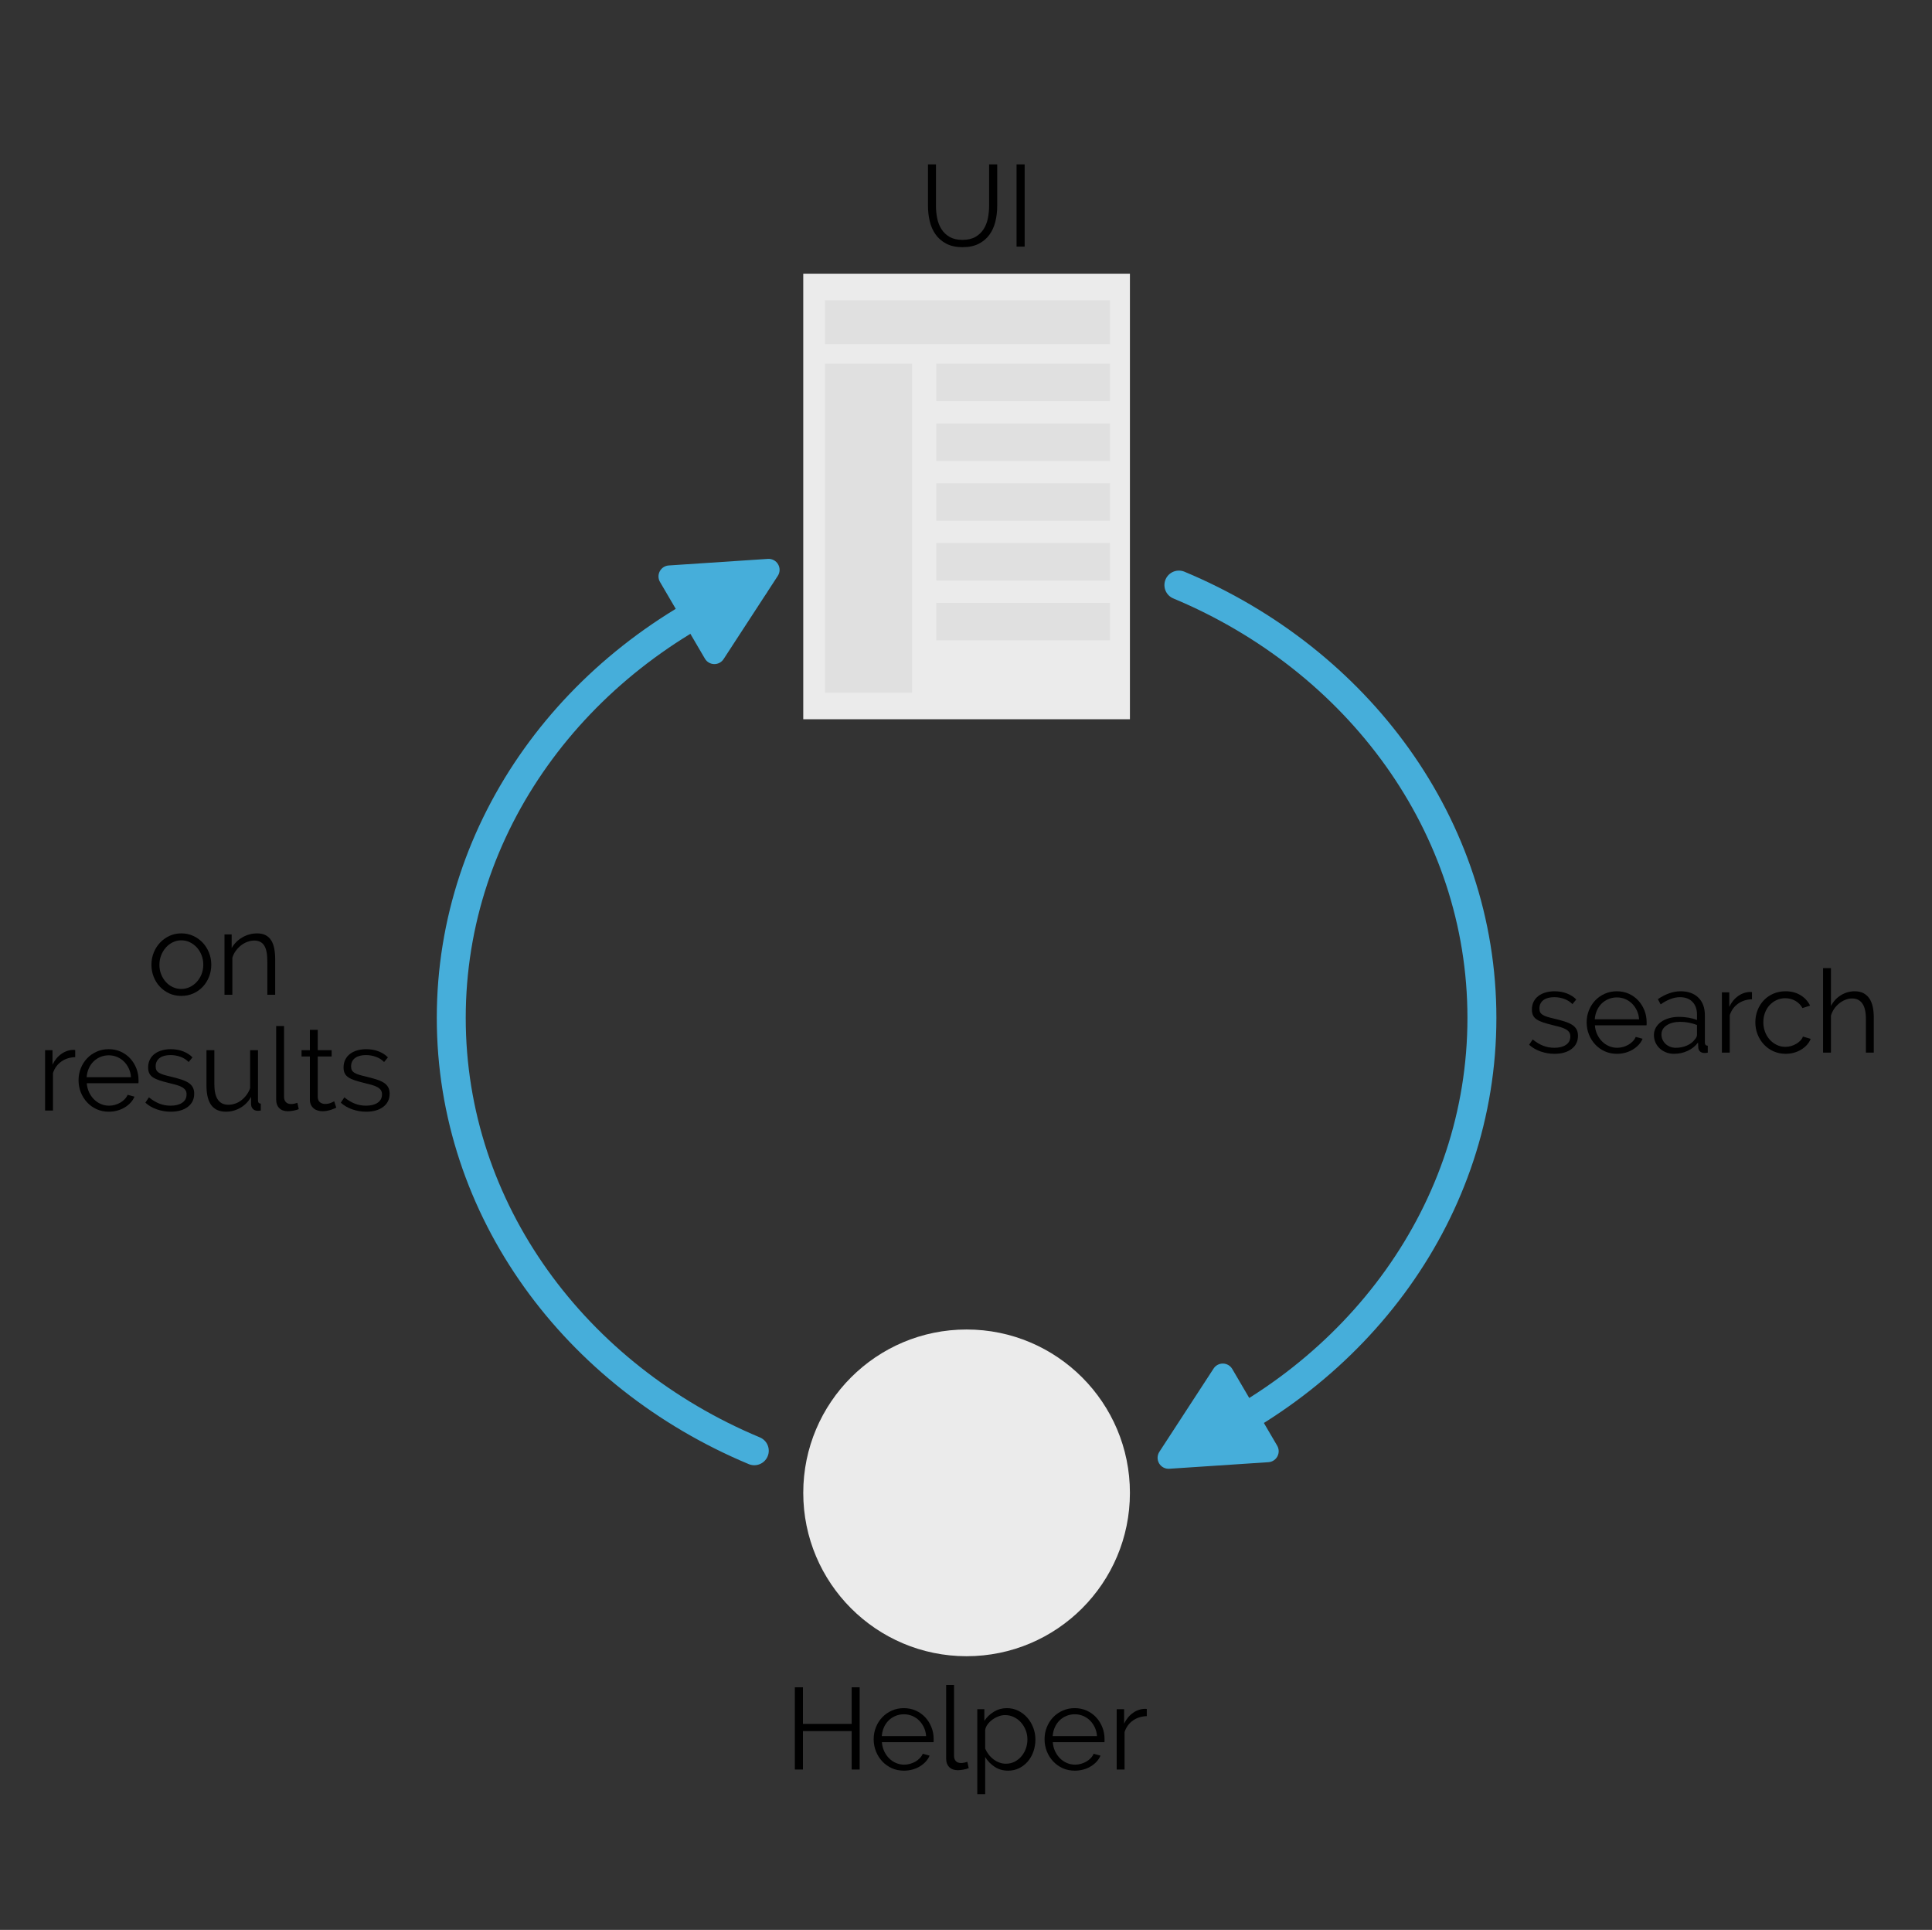 <?xml version="1.0" encoding="UTF-8" standalone="no"?><!DOCTYPE svg PUBLIC "-//W3C//DTD SVG 1.1//EN" "http://www.w3.org/Graphics/SVG/1.1/DTD/svg11.dtd"><svg width="100%" height="100%" viewBox="0 0 801 800" version="1.1" xmlns="http://www.w3.org/2000/svg" xmlns:xlink="http://www.w3.org/1999/xlink" xml:space="preserve" style="fill-rule:evenodd;clip-rule:evenodd;stroke-linecap:round;stroke-linejoin:round;stroke-miterlimit:1.414;"><rect x="0" y="0" width="801" height="800" fill="#333333" stroke="none"/><rect id="The-search-cycle" x="0.744" y="0" width="800" height="800" style="fill:none;"/><g><path d="M312.726,601.374c-74.063,-30.931 -125.634,-99.67 -125.634,-179.422c0,-79.752 51.571,-148.492 125.634,-179.422" style="fill:none;stroke:#46aeda;stroke-width:12px;"/><path d="M488.763,242.53c74.062,30.93 125.634,99.67 125.634,179.422c0,79.752 -51.572,148.491 -125.634,179.422" style="fill:none;stroke:#46aeda;stroke-width:12px;"/></g><rect x="333.027" y="113.453" width="135.435" height="184.698" style="fill:#ebebeb;"/><circle cx="400.744" cy="618.83" r="67.717" style="fill:#ebebeb;"/><path d="M484.787,608.842c-1.721,0.114 -3.358,-0.754 -4.23,-2.242c-0.871,-1.488 -0.827,-3.341 0.114,-4.786c6.218,-9.546 16.745,-25.707 22.482,-34.514c0.861,-1.322 2.345,-2.104 3.923,-2.067c1.577,0.038 3.023,0.89 3.82,2.251c4.954,8.46 13.664,23.332 18.619,31.791c0.797,1.362 0.833,3.039 0.094,4.433c-0.739,1.394 -2.148,2.306 -3.722,2.411c-10.488,0.694 -29.732,1.97 -41.1,2.723Z" style="fill:#46aeda;"/><path d="M318.361,231.676c1.721,-0.114 3.358,0.754 4.23,2.242c0.871,1.488 0.827,3.341 -0.114,4.786c-6.218,9.546 -16.745,25.706 -22.482,34.514c-0.861,1.322 -2.345,2.104 -3.923,2.066c-1.577,-0.037 -3.023,-0.889 -3.82,-2.25c-4.954,-8.46 -13.664,-23.332 -18.619,-31.791c-0.797,-1.362 -0.833,-3.039 -0.094,-4.433c0.739,-1.394 2.147,-2.307 3.722,-2.411c10.488,-0.695 29.732,-1.97 41.1,-2.723Z" style="fill:#46aeda;"/><g id="UI"><rect x="342.034" y="124.487" width="118.167" height="18.186" style="fill:#e0e0e0;"/><rect x="388.167" y="150.774" width="72.034" height="15.523" style="fill:#e0e0e0;"/><rect x="388.167" y="175.555" width="72.034" height="15.523" style="fill:#e0e0e0;"/><rect x="388.167" y="200.336" width="72.034" height="15.523" style="fill:#e0e0e0;"/><rect x="388.167" y="225.117" width="72.034" height="15.523" style="fill:#e0e0e0;"/><rect x="388.167" y="249.897" width="72.034" height="15.523" style="fill:#e0e0e0;"/><rect x="342.034" y="150.774" width="36.135" height="136.35" style="fill:#e0e0e0;"/></g><path d="M399.04,99.437c2.144,0 3.928,-0.408 5.352,-1.224c1.424,-0.816 2.56,-1.888 3.408,-3.216c0.848,-1.328 1.44,-2.84 1.776,-4.536c0.336,-1.696 0.504,-3.408 0.504,-5.136l0,-17.184l3.36,0l0,17.184c0,2.304 -0.256,4.488 -0.768,6.552c-0.512,2.064 -1.336,3.88 -2.472,5.448c-1.136,1.568 -2.616,2.816 -4.44,3.744c-1.824,0.928 -4.048,1.392 -6.672,1.392c-2.688,0 -4.952,-0.488 -6.792,-1.464c-1.84,-0.976 -3.32,-2.264 -4.44,-3.864c-1.12,-1.6 -1.92,-3.424 -2.4,-5.472c-0.48,-2.048 -0.72,-4.16 -0.72,-6.336l0,-17.184l3.312,0l0,17.184c0,1.792 0.176,3.536 0.528,5.232c0.352,1.696 0.952,3.2 1.8,4.512c0.848,1.312 1.976,2.368 3.384,3.168c1.408,0.8 3.168,1.2 5.28,1.2Z" style="fill-rule:nonzero;"/><rect x="421.456" y="68.141" width="3.36" height="34.08" style="fill-rule:nonzero;"/><path d="M356.416,699.433l0,34.08l-3.312,0l0,-15.936l-20.208,0l0,15.936l-3.36,0l0,-34.08l3.36,0l0,15.168l20.208,0l0,-15.168l3.312,0Z" style="fill-rule:nonzero;"/><path d="M374.752,733.993c-1.824,0 -3.496,-0.344 -5.016,-1.032c-1.52,-0.688 -2.84,-1.632 -3.96,-2.832c-1.12,-1.2 -1.992,-2.584 -2.616,-4.152c-0.624,-1.568 -0.936,-3.248 -0.936,-5.04c0,-1.76 0.312,-3.416 0.936,-4.968c0.624,-1.552 1.488,-2.912 2.592,-4.08c1.104,-1.168 2.424,-2.096 3.96,-2.784c1.536,-0.688 3.2,-1.032 4.992,-1.032c1.824,0 3.496,0.344 5.016,1.032c1.52,0.688 2.824,1.624 3.912,2.808c1.088,1.184 1.936,2.544 2.544,4.08c0.608,1.536 0.912,3.168 0.912,4.896c0,0.256 0,0.512 0,0.768c0,0.256 -0.016,0.432 -0.048,0.528l-21.408,0c0.096,1.344 0.408,2.584 0.936,3.72c0.528,1.136 1.208,2.12 2.04,2.952c0.832,0.832 1.784,1.48 2.856,1.944c1.072,0.464 2.216,0.696 3.432,0.696c0.8,0 1.6,-0.112 2.4,-0.336c0.8,-0.224 1.536,-0.528 2.208,-0.912c0.672,-0.384 1.28,-0.856 1.824,-1.416c0.544,-0.56 0.96,-1.176 1.248,-1.848l2.832,0.768c-0.384,0.928 -0.928,1.768 -1.632,2.52c-0.704,0.752 -1.52,1.408 -2.448,1.968c-0.928,0.56 -1.952,0.992 -3.072,1.296c-1.12,0.304 -2.288,0.456 -3.504,0.456Zm9.216,-14.304c-0.096,-1.344 -0.408,-2.568 -0.936,-3.672c-0.528,-1.104 -1.2,-2.056 -2.016,-2.856c-0.816,-0.8 -1.76,-1.424 -2.832,-1.872c-1.072,-0.448 -2.216,-0.672 -3.432,-0.672c-1.216,0 -2.368,0.224 -3.456,0.672c-1.088,0.448 -2.04,1.072 -2.856,1.872c-0.816,0.8 -1.472,1.76 -1.968,2.88c-0.496,1.12 -0.792,2.336 -0.888,3.648l18.384,0Z" style="fill-rule:nonzero;"/><path d="M392.272,698.473l3.264,0l0,29.376c0,0.928 0.256,1.656 0.768,2.184c0.512,0.528 1.232,0.792 2.16,0.792c0.352,0 0.768,-0.048 1.248,-0.144c0.48,-0.096 0.928,-0.224 1.344,-0.384l0.576,2.64c-0.608,0.256 -1.352,0.464 -2.232,0.624c-0.88,0.16 -1.64,0.24 -2.28,0.24c-1.504,0 -2.688,-0.424 -3.552,-1.272c-0.864,-0.848 -1.296,-2.04 -1.296,-3.576l0,-30.48Z" style="fill-rule:nonzero;"/><path d="M417.952,733.993c-2.112,0 -3.976,-0.536 -5.592,-1.608c-1.616,-1.072 -2.92,-2.424 -3.912,-4.056l0,15.408l-3.264,0l0,-35.232l2.928,0l0,4.848c1.024,-1.568 2.352,-2.84 3.984,-3.816c1.632,-0.976 3.408,-1.464 5.328,-1.464c1.728,0 3.312,0.36 4.752,1.08c1.44,0.72 2.688,1.68 3.744,2.88c1.056,1.2 1.88,2.584 2.472,4.152c0.592,1.568 0.888,3.184 0.888,4.848c0,1.76 -0.272,3.424 -0.816,4.992c-0.544,1.568 -1.32,2.944 -2.328,4.128c-1.008,1.184 -2.208,2.12 -3.6,2.808c-1.392,0.688 -2.92,1.032 -4.584,1.032Zm-0.912,-2.88c1.344,0 2.568,-0.288 3.672,-0.864c1.104,-0.576 2.048,-1.336 2.832,-2.28c0.784,-0.944 1.384,-2.016 1.8,-3.216c0.416,-1.2 0.624,-2.44 0.624,-3.72c0,-1.344 -0.24,-2.624 -0.72,-3.84c-0.48,-1.216 -1.136,-2.288 -1.968,-3.216c-0.832,-0.928 -1.816,-1.664 -2.952,-2.208c-1.136,-0.544 -2.36,-0.816 -3.672,-0.816c-0.832,0 -1.704,0.168 -2.616,0.504c-0.912,0.336 -1.76,0.784 -2.544,1.344c-0.784,0.56 -1.456,1.216 -2.016,1.968c-0.56,0.752 -0.904,1.544 -1.032,2.376l0,7.68c0.384,0.896 0.872,1.728 1.464,2.496c0.592,0.768 1.264,1.432 2.016,1.992c0.752,0.56 1.56,1 2.424,1.32c0.864,0.32 1.76,0.48 2.688,0.48Z" style="fill-rule:nonzero;"/><path d="M445.6,733.993c-1.824,0 -3.496,-0.344 -5.016,-1.032c-1.52,-0.688 -2.84,-1.632 -3.96,-2.832c-1.12,-1.2 -1.992,-2.584 -2.616,-4.152c-0.624,-1.568 -0.936,-3.248 -0.936,-5.04c0,-1.76 0.312,-3.416 0.936,-4.968c0.624,-1.552 1.488,-2.912 2.592,-4.08c1.104,-1.168 2.424,-2.096 3.96,-2.784c1.536,-0.688 3.2,-1.032 4.992,-1.032c1.824,0 3.496,0.344 5.016,1.032c1.52,0.688 2.824,1.624 3.912,2.808c1.088,1.184 1.936,2.544 2.544,4.08c0.608,1.536 0.912,3.168 0.912,4.896c0,0.256 0,0.512 0,0.768c0,0.256 -0.016,0.432 -0.048,0.528l-21.408,0c0.096,1.344 0.408,2.584 0.936,3.72c0.528,1.136 1.208,2.12 2.04,2.952c0.832,0.832 1.784,1.48 2.856,1.944c1.072,0.464 2.216,0.696 3.432,0.696c0.8,0 1.6,-0.112 2.4,-0.336c0.8,-0.224 1.536,-0.528 2.208,-0.912c0.672,-0.384 1.28,-0.856 1.824,-1.416c0.544,-0.56 0.96,-1.176 1.248,-1.848l2.832,0.768c-0.384,0.928 -0.928,1.768 -1.632,2.52c-0.704,0.752 -1.52,1.408 -2.448,1.968c-0.928,0.56 -1.952,0.992 -3.072,1.296c-1.12,0.304 -2.288,0.456 -3.504,0.456Zm9.216,-14.304c-0.096,-1.344 -0.408,-2.568 -0.936,-3.672c-0.528,-1.104 -1.2,-2.056 -2.016,-2.856c-0.816,-0.8 -1.76,-1.424 -2.832,-1.872c-1.072,-0.448 -2.216,-0.672 -3.432,-0.672c-1.216,0 -2.368,0.224 -3.456,0.672c-1.088,0.448 -2.04,1.072 -2.856,1.872c-0.816,0.8 -1.472,1.76 -1.968,2.88c-0.496,1.12 -0.792,2.336 -0.888,3.648l18.384,0Z" style="fill-rule:nonzero;"/><path d="M475.456,711.385c-2.208,0.064 -4.128,0.672 -5.76,1.824c-1.632,1.152 -2.784,2.736 -3.456,4.752l0,15.552l-3.264,0l0,-25.008l3.072,0l0,6c0.928,-1.92 2.176,-3.424 3.744,-4.512c1.568,-1.088 3.248,-1.632 5.04,-1.632c0.256,0 0.464,0.016 0.624,0.048l0,2.976Z" style="fill-rule:nonzero;"/><path d="M644.478,436.831c-1.952,0 -3.856,-0.32 -5.712,-0.96c-1.856,-0.64 -3.456,-1.568 -4.8,-2.784l1.488,-2.208c1.408,1.152 2.84,2.016 4.296,2.592c1.456,0.576 3.016,0.864 4.68,0.864c2.016,0 3.624,-0.408 4.824,-1.224c1.2,-0.816 1.8,-1.976 1.8,-3.48c0,-0.704 -0.16,-1.288 -0.48,-1.752c-0.32,-0.464 -0.792,-0.872 -1.416,-1.224c-0.624,-0.352 -1.408,-0.664 -2.352,-0.936c-0.944,-0.272 -2.04,-0.552 -3.288,-0.84c-1.44,-0.352 -2.688,-0.704 -3.744,-1.056c-1.056,-0.352 -1.928,-0.752 -2.616,-1.2c-0.688,-0.448 -1.2,-1 -1.536,-1.656c-0.336,-0.656 -0.504,-1.48 -0.504,-2.472c0,-1.248 0.248,-2.352 0.744,-3.312c0.496,-0.96 1.168,-1.752 2.016,-2.376c0.848,-0.624 1.84,-1.096 2.976,-1.416c1.136,-0.32 2.344,-0.48 3.624,-0.48c1.92,0 3.664,0.312 5.232,0.936c1.568,0.624 2.832,1.448 3.792,2.472l-1.584,1.92c-0.928,-0.96 -2.056,-1.68 -3.384,-2.16c-1.328,-0.48 -2.712,-0.72 -4.152,-0.72c-0.864,0 -1.664,0.088 -2.4,0.264c-0.736,0.176 -1.384,0.456 -1.944,0.84c-0.56,0.384 -1,0.872 -1.32,1.464c-0.32,0.592 -0.48,1.288 -0.48,2.088c0,0.672 0.112,1.216 0.336,1.632c0.224,0.416 0.592,0.776 1.104,1.08c0.512,0.304 1.16,0.576 1.944,0.816c0.784,0.24 1.736,0.488 2.856,0.744c1.6,0.384 3.008,0.768 4.224,1.152c1.216,0.384 2.232,0.832 3.048,1.344c0.816,0.512 1.432,1.136 1.848,1.872c0.416,0.736 0.624,1.632 0.624,2.688c0,2.304 -0.88,4.128 -2.64,5.472c-1.76,1.344 -4.128,2.016 -7.104,2.016Z" style="fill-rule:nonzero;"/><path d="M670.35,436.831c-1.824,0 -3.496,-0.344 -5.016,-1.032c-1.52,-0.688 -2.84,-1.632 -3.96,-2.832c-1.12,-1.2 -1.992,-2.584 -2.616,-4.152c-0.624,-1.568 -0.936,-3.248 -0.936,-5.04c0,-1.76 0.312,-3.416 0.936,-4.968c0.624,-1.552 1.488,-2.912 2.592,-4.08c1.104,-1.168 2.424,-2.096 3.96,-2.784c1.536,-0.688 3.2,-1.032 4.992,-1.032c1.824,0 3.496,0.344 5.016,1.032c1.52,0.688 2.824,1.624 3.912,2.808c1.088,1.184 1.936,2.544 2.544,4.08c0.608,1.536 0.912,3.168 0.912,4.896c0,0.256 0,0.512 0,0.768c0,0.256 -0.016,0.432 -0.048,0.528l-21.408,0c0.096,1.344 0.408,2.584 0.936,3.72c0.528,1.136 1.208,2.12 2.04,2.952c0.832,0.832 1.784,1.48 2.856,1.944c1.072,0.464 2.216,0.696 3.432,0.696c0.8,0 1.6,-0.112 2.4,-0.336c0.8,-0.224 1.536,-0.528 2.208,-0.912c0.672,-0.384 1.28,-0.856 1.824,-1.416c0.544,-0.56 0.96,-1.176 1.248,-1.848l2.832,0.768c-0.384,0.928 -0.928,1.768 -1.632,2.52c-0.704,0.752 -1.52,1.408 -2.448,1.968c-0.928,0.56 -1.952,0.992 -3.072,1.296c-1.12,0.304 -2.288,0.456 -3.504,0.456Zm9.216,-14.304c-0.096,-1.344 -0.408,-2.568 -0.936,-3.672c-0.528,-1.104 -1.2,-2.056 -2.016,-2.856c-0.816,-0.8 -1.76,-1.424 -2.832,-1.872c-1.072,-0.448 -2.216,-0.672 -3.432,-0.672c-1.216,0 -2.368,0.224 -3.456,0.672c-1.088,0.448 -2.04,1.072 -2.856,1.872c-0.816,0.8 -1.472,1.76 -1.968,2.88c-0.496,1.12 -0.792,2.336 -0.888,3.648l18.384,0Z" style="fill-rule:nonzero;"/><path d="M694.014,436.831c-1.184,0 -2.28,-0.2 -3.288,-0.6c-1.008,-0.4 -1.888,-0.952 -2.64,-1.656c-0.752,-0.704 -1.336,-1.528 -1.752,-2.472c-0.416,-0.944 -0.624,-1.96 -0.624,-3.048c0,-1.088 0.256,-2.096 0.768,-3.024c0.512,-0.928 1.232,-1.728 2.16,-2.4c0.928,-0.672 2.032,-1.192 3.312,-1.56c1.28,-0.368 2.688,-0.552 4.224,-0.552c1.28,0 2.576,0.112 3.888,0.336c1.312,0.224 2.48,0.544 3.504,0.96l0,-2.256c0,-2.208 -0.624,-3.96 -1.872,-5.256c-1.248,-1.296 -2.976,-1.944 -5.184,-1.944c-1.28,0 -2.592,0.256 -3.936,0.768c-1.344,0.512 -2.704,1.248 -4.08,2.208l-1.152,-2.16c3.232,-2.176 6.368,-3.264 9.408,-3.264c3.136,0 5.6,0.88 7.392,2.64c1.792,1.76 2.688,4.192 2.688,7.296l0,11.28c0,0.896 0.4,1.344 1.2,1.344l0,2.88c-0.544,0.096 -0.96,0.144 -1.248,0.144c-0.832,0 -1.48,-0.208 -1.944,-0.624c-0.464,-0.416 -0.712,-0.992 -0.744,-1.728l-0.096,-1.968c-1.152,1.504 -2.6,2.656 -4.344,3.456c-1.744,0.8 -3.624,1.2 -5.64,1.2Zm0.768,-2.496c1.696,0 3.256,-0.32 4.68,-0.96c1.424,-0.64 2.504,-1.488 3.24,-2.544c0.288,-0.288 0.504,-0.6 0.648,-0.936c0.144,-0.336 0.216,-0.648 0.216,-0.936l0,-4.08c-1.088,-0.416 -2.216,-0.736 -3.384,-0.96c-1.168,-0.224 -2.36,-0.336 -3.576,-0.336c-2.304,0 -4.176,0.48 -5.616,1.44c-1.44,0.96 -2.16,2.224 -2.16,3.792c0,0.768 0.152,1.488 0.456,2.16c0.304,0.672 0.72,1.256 1.248,1.752c0.528,0.496 1.16,0.888 1.896,1.176c0.736,0.288 1.52,0.432 2.352,0.432Z" style="fill-rule:nonzero;"/><path d="M726.366,414.223c-2.208,0.064 -4.128,0.672 -5.76,1.824c-1.632,1.152 -2.784,2.736 -3.456,4.752l0,15.552l-3.264,0l0,-25.008l3.072,0l0,6c0.928,-1.92 2.176,-3.424 3.744,-4.512c1.568,-1.088 3.248,-1.632 5.04,-1.632c0.256,0 0.464,0.016 0.624,0.048l0,2.976Z" style="fill-rule:nonzero;"/><path d="M727.758,423.775c0,-1.76 0.304,-3.424 0.912,-4.992c0.608,-1.568 1.464,-2.936 2.568,-4.104c1.104,-1.168 2.424,-2.088 3.96,-2.76c1.536,-0.672 3.232,-1.008 5.088,-1.008c2.368,0 4.432,0.536 6.192,1.608c1.76,1.072 3.088,2.52 3.984,4.344l-3.168,1.008c-0.704,-1.28 -1.688,-2.28 -2.952,-3c-1.264,-0.72 -2.664,-1.08 -4.2,-1.08c-1.28,0 -2.472,0.256 -3.576,0.768c-1.104,0.512 -2.064,1.208 -2.88,2.088c-0.816,0.88 -1.456,1.928 -1.92,3.144c-0.464,1.216 -0.696,2.544 -0.696,3.984c0,1.408 0.24,2.736 0.72,3.984c0.48,1.248 1.136,2.328 1.968,3.24c0.832,0.912 1.8,1.632 2.904,2.16c1.104,0.528 2.28,0.792 3.528,0.792c0.8,0 1.592,-0.112 2.376,-0.336c0.784,-0.224 1.512,-0.536 2.184,-0.936c0.672,-0.4 1.248,-0.856 1.728,-1.368c0.48,-0.512 0.816,-1.056 1.008,-1.632l3.216,0.96c-0.352,0.896 -0.864,1.72 -1.536,2.472c-0.672,0.752 -1.464,1.408 -2.376,1.968c-0.912,0.56 -1.92,0.992 -3.024,1.296c-1.104,0.304 -2.248,0.456 -3.432,0.456c-1.824,0 -3.504,-0.344 -5.04,-1.032c-1.536,-0.688 -2.864,-1.632 -3.984,-2.832c-1.12,-1.2 -1.992,-2.584 -2.616,-4.152c-0.624,-1.568 -0.936,-3.248 -0.936,-5.04Z" style="fill-rule:nonzero;"/><path d="M776.862,436.351l-3.264,0l0,-13.968c0,-2.848 -0.488,-4.976 -1.464,-6.384c-0.976,-1.408 -2.408,-2.112 -4.296,-2.112c-0.928,0 -1.848,0.184 -2.76,0.552c-0.912,0.368 -1.768,0.872 -2.568,1.512c-0.8,0.64 -1.496,1.392 -2.088,2.256c-0.592,0.864 -1.032,1.808 -1.32,2.832l0,15.312l-3.264,0l0,-35.04l3.264,0l0,15.696c0.992,-1.888 2.368,-3.376 4.128,-4.464c1.76,-1.088 3.664,-1.632 5.712,-1.632c1.44,0 2.656,0.264 3.648,0.792c0.992,0.528 1.808,1.264 2.448,2.208c0.64,0.944 1.104,2.08 1.392,3.408c0.288,1.328 0.432,2.792 0.432,4.392l0,14.64Z" style="fill-rule:nonzero;"/><g transform="matrix(1,0,0,1,36.581,-8.616)"><path d="M38.586,421.447c-1.824,0 -3.488,-0.344 -4.992,-1.032c-1.504,-0.688 -2.808,-1.624 -3.912,-2.808c-1.104,-1.184 -1.96,-2.56 -2.568,-4.128c-0.608,-1.568 -0.912,-3.216 -0.912,-4.944c0,-1.76 0.312,-3.424 0.936,-4.992c0.624,-1.568 1.488,-2.944 2.592,-4.128c1.104,-1.184 2.408,-2.128 3.912,-2.832c1.504,-0.704 3.152,-1.056 4.944,-1.056c1.792,0 3.448,0.352 4.968,1.056c1.52,0.704 2.832,1.648 3.936,2.832c1.104,1.184 1.968,2.56 2.592,4.128c0.624,1.568 0.936,3.232 0.936,4.992c0,1.728 -0.304,3.376 -0.912,4.944c-0.608,1.568 -1.464,2.944 -2.568,4.128c-1.104,1.184 -2.416,2.12 -3.936,2.808c-1.52,0.688 -3.192,1.032 -5.016,1.032Zm-9.072,-12.864c0,1.408 0.24,2.712 0.72,3.912c0.48,1.2 1.128,2.256 1.944,3.168c0.816,0.912 1.776,1.624 2.88,2.136c1.104,0.512 2.28,0.768 3.528,0.768c1.248,0 2.424,-0.264 3.528,-0.792c1.104,-0.528 2.072,-1.248 2.904,-2.16c0.832,-0.912 1.488,-1.976 1.968,-3.192c0.48,-1.216 0.72,-2.528 0.72,-3.936c0,-1.376 -0.24,-2.68 -0.72,-3.912c-0.48,-1.232 -1.136,-2.304 -1.968,-3.216c-0.832,-0.912 -1.8,-1.632 -2.904,-2.16c-1.104,-0.528 -2.28,-0.792 -3.528,-0.792c-1.248,0 -2.416,0.264 -3.504,0.792c-1.088,0.528 -2.048,1.256 -2.88,2.184c-0.832,0.928 -1.488,2.008 -1.968,3.24c-0.48,1.232 -0.72,2.552 -0.72,3.96Z" style="fill-rule:nonzero;"/><path d="M77.514,420.967l-3.264,0l0,-13.968c0,-2.976 -0.44,-5.136 -1.32,-6.48c-0.88,-1.344 -2.232,-2.016 -4.056,-2.016c-0.96,0 -1.92,0.176 -2.88,0.528c-0.96,0.352 -1.848,0.848 -2.664,1.488c-0.816,0.64 -1.544,1.4 -2.184,2.28c-0.64,0.88 -1.104,1.832 -1.392,2.856l0,15.312l-3.264,0l0,-25.008l2.976,0l0,5.664c1.024,-1.824 2.488,-3.296 4.392,-4.416c1.904,-1.12 3.976,-1.68 6.216,-1.68c1.376,0 2.544,0.256 3.504,0.768c0.96,0.512 1.728,1.232 2.304,2.16c0.576,0.928 0.992,2.064 1.248,3.408c0.256,1.344 0.384,2.832 0.384,4.464l0,14.64Z" style="fill-rule:nonzero;"/><path d="M-5.406,446.839c-2.208,0.064 -4.128,0.672 -5.76,1.824c-1.632,1.152 -2.784,2.736 -3.456,4.752l0,15.552l-3.264,0l0,-25.008l3.072,0l0,6c0.928,-1.92 2.176,-3.424 3.744,-4.512c1.568,-1.088 3.248,-1.632 5.04,-1.632c0.256,0 0.464,0.016 0.624,0.048l0,2.976Z" style="fill-rule:nonzero;"/><path d="M8.514,469.447c-1.824,0 -3.496,-0.344 -5.016,-1.032c-1.52,-0.688 -2.84,-1.632 -3.96,-2.832c-1.12,-1.2 -1.992,-2.584 -2.616,-4.152c-0.624,-1.568 -0.936,-3.248 -0.936,-5.04c0,-1.76 0.312,-3.416 0.936,-4.968c0.624,-1.552 1.488,-2.912 2.592,-4.08c1.104,-1.168 2.424,-2.096 3.96,-2.784c1.536,-0.688 3.2,-1.032 4.992,-1.032c1.824,0 3.496,0.344 5.016,1.032c1.52,0.688 2.824,1.624 3.912,2.808c1.088,1.184 1.936,2.544 2.544,4.08c0.608,1.536 0.912,3.168 0.912,4.896c0,0.256 0,0.512 0,0.768c0,0.256 -0.016,0.432 -0.048,0.528l-21.408,0c0.096,1.344 0.408,2.584 0.936,3.72c0.528,1.136 1.208,2.12 2.04,2.952c0.832,0.832 1.784,1.48 2.856,1.944c1.072,0.464 2.216,0.696 3.432,0.696c0.8,0 1.6,-0.112 2.4,-0.336c0.8,-0.224 1.536,-0.528 2.208,-0.912c0.672,-0.384 1.28,-0.856 1.824,-1.416c0.544,-0.56 0.96,-1.176 1.248,-1.848l2.832,0.768c-0.384,0.928 -0.928,1.768 -1.632,2.52c-0.704,0.752 -1.52,1.408 -2.448,1.968c-0.928,0.56 -1.952,0.992 -3.072,1.296c-1.12,0.304 -2.288,0.456 -3.504,0.456Zm9.216,-14.304c-0.096,-1.344 -0.408,-2.568 -0.936,-3.672c-0.528,-1.104 -1.2,-2.056 -2.016,-2.856c-0.816,-0.8 -1.76,-1.424 -2.832,-1.872c-1.072,-0.448 -2.216,-0.672 -3.432,-0.672c-1.216,0 -2.368,0.224 -3.456,0.672c-1.088,0.448 -2.04,1.072 -2.856,1.872c-0.816,0.8 -1.472,1.76 -1.968,2.88c-0.496,1.12 -0.792,2.336 -0.888,3.648l18.384,0Z" style="fill-rule:nonzero;"/><path d="M34.194,469.447c-1.952,0 -3.856,-0.32 -5.712,-0.96c-1.856,-0.64 -3.456,-1.568 -4.8,-2.784l1.488,-2.208c1.408,1.152 2.84,2.016 4.296,2.592c1.456,0.576 3.016,0.864 4.68,0.864c2.016,0 3.624,-0.408 4.824,-1.224c1.2,-0.816 1.8,-1.976 1.8,-3.48c0,-0.704 -0.16,-1.288 -0.48,-1.752c-0.32,-0.464 -0.792,-0.872 -1.416,-1.224c-0.624,-0.352 -1.408,-0.664 -2.352,-0.936c-0.944,-0.272 -2.04,-0.552 -3.288,-0.84c-1.44,-0.352 -2.688,-0.704 -3.744,-1.056c-1.056,-0.352 -1.928,-0.752 -2.616,-1.2c-0.688,-0.448 -1.2,-1 -1.536,-1.656c-0.336,-0.656 -0.504,-1.48 -0.504,-2.472c0,-1.248 0.248,-2.352 0.744,-3.312c0.496,-0.96 1.168,-1.752 2.016,-2.376c0.848,-0.624 1.84,-1.096 2.976,-1.416c1.136,-0.32 2.344,-0.48 3.624,-0.48c1.92,0 3.664,0.312 5.232,0.936c1.568,0.624 2.832,1.448 3.792,2.472l-1.584,1.92c-0.928,-0.96 -2.056,-1.68 -3.384,-2.16c-1.328,-0.48 -2.712,-0.72 -4.152,-0.72c-0.864,0 -1.664,0.088 -2.4,0.264c-0.736,0.176 -1.384,0.456 -1.944,0.84c-0.56,0.384 -1,0.872 -1.32,1.464c-0.32,0.592 -0.48,1.288 -0.48,2.088c0,0.672 0.112,1.216 0.336,1.632c0.224,0.416 0.592,0.776 1.104,1.08c0.512,0.304 1.16,0.576 1.944,0.816c0.784,0.24 1.736,0.488 2.856,0.744c1.6,0.384 3.008,0.768 4.224,1.152c1.216,0.384 2.232,0.832 3.048,1.344c0.816,0.512 1.432,1.136 1.848,1.872c0.416,0.736 0.624,1.632 0.624,2.688c0,2.304 -0.88,4.128 -2.64,5.472c-1.76,1.344 -4.128,2.016 -7.104,2.016Z" style="fill-rule:nonzero;"/><path d="M57.09,469.447c-2.72,0 -4.744,-0.904 -6.072,-2.712c-1.328,-1.808 -1.992,-4.504 -1.992,-8.088l0,-14.688l3.264,0l0,14.112c0,5.664 1.936,8.496 5.808,8.496c0.96,0 1.904,-0.16 2.832,-0.48c0.928,-0.32 1.784,-0.784 2.568,-1.392c0.784,-0.608 1.488,-1.328 2.112,-2.16c0.624,-0.832 1.128,-1.776 1.512,-2.832l0,-15.744l3.264,0l0,20.784c0,0.896 0.384,1.344 1.152,1.344l0,2.88c-0.384,0.064 -0.696,0.096 -0.936,0.096c-0.24,0 -0.408,0 -0.504,0c-0.768,-0.032 -1.392,-0.304 -1.872,-0.816c-0.48,-0.512 -0.72,-1.2 -0.72,-2.064l0,-2.88c-1.088,1.952 -2.568,3.464 -4.44,4.536c-1.872,1.072 -3.864,1.608 -5.976,1.608Z" style="fill-rule:nonzero;"/><path d="M77.922,433.927l3.264,0l0,29.376c0,0.928 0.256,1.656 0.768,2.184c0.512,0.528 1.232,0.792 2.16,0.792c0.352,0 0.768,-0.048 1.248,-0.144c0.48,-0.096 0.928,-0.224 1.344,-0.384l0.576,2.64c-0.608,0.256 -1.352,0.464 -2.232,0.624c-0.88,0.16 -1.64,0.24 -2.28,0.24c-1.504,0 -2.688,-0.424 -3.552,-1.272c-0.864,-0.848 -1.296,-2.04 -1.296,-3.576l0,-30.48Z" style="fill-rule:nonzero;"/><path d="M102.834,467.767c-0.192,0.096 -0.472,0.224 -0.84,0.384c-0.368,0.16 -0.792,0.32 -1.272,0.48c-0.48,0.16 -1.024,0.304 -1.632,0.432c-0.608,0.128 -1.248,0.192 -1.92,0.192c-0.704,0 -1.376,-0.096 -2.016,-0.288c-0.64,-0.192 -1.2,-0.488 -1.68,-0.888c-0.48,-0.4 -0.864,-0.904 -1.152,-1.512c-0.288,-0.608 -0.432,-1.312 -0.432,-2.112l0,-17.904l-3.456,0l0,-2.592l3.456,0l0,-8.448l3.264,0l0,8.448l5.76,0l0,2.592l-5.76,0l0,16.992c0.064,0.928 0.392,1.608 0.984,2.04c0.592,0.432 1.272,0.648 2.04,0.648c0.928,0 1.744,-0.152 2.448,-0.456c0.704,-0.304 1.152,-0.52 1.344,-0.648l0.864,2.64Z" style="fill-rule:nonzero;"/><path d="M115.218,469.447c-1.952,0 -3.856,-0.32 -5.712,-0.96c-1.856,-0.64 -3.456,-1.568 -4.8,-2.784l1.488,-2.208c1.408,1.152 2.84,2.016 4.296,2.592c1.456,0.576 3.016,0.864 4.68,0.864c2.016,0 3.624,-0.408 4.824,-1.224c1.2,-0.816 1.8,-1.976 1.8,-3.48c0,-0.704 -0.16,-1.288 -0.48,-1.752c-0.32,-0.464 -0.792,-0.872 -1.416,-1.224c-0.624,-0.352 -1.408,-0.664 -2.352,-0.936c-0.944,-0.272 -2.04,-0.552 -3.288,-0.84c-1.44,-0.352 -2.688,-0.704 -3.744,-1.056c-1.056,-0.352 -1.928,-0.752 -2.616,-1.2c-0.688,-0.448 -1.2,-1 -1.536,-1.656c-0.336,-0.656 -0.504,-1.48 -0.504,-2.472c0,-1.248 0.248,-2.352 0.744,-3.312c0.496,-0.96 1.168,-1.752 2.016,-2.376c0.848,-0.624 1.84,-1.096 2.976,-1.416c1.136,-0.32 2.344,-0.48 3.624,-0.48c1.92,0 3.664,0.312 5.232,0.936c1.568,0.624 2.832,1.448 3.792,2.472l-1.584,1.92c-0.928,-0.96 -2.056,-1.68 -3.384,-2.16c-1.328,-0.48 -2.712,-0.72 -4.152,-0.72c-0.864,0 -1.664,0.088 -2.4,0.264c-0.736,0.176 -1.384,0.456 -1.944,0.84c-0.56,0.384 -1,0.872 -1.32,1.464c-0.32,0.592 -0.48,1.288 -0.48,2.088c0,0.672 0.112,1.216 0.336,1.632c0.224,0.416 0.592,0.776 1.104,1.08c0.512,0.304 1.16,0.576 1.944,0.816c0.784,0.24 1.736,0.488 2.856,0.744c1.6,0.384 3.008,0.768 4.224,1.152c1.216,0.384 2.232,0.832 3.048,1.344c0.816,0.512 1.432,1.136 1.848,1.872c0.416,0.736 0.624,1.632 0.624,2.688c0,2.304 -0.88,4.128 -2.64,5.472c-1.76,1.344 -4.128,2.016 -7.104,2.016Z" style="fill-rule:nonzero;"/></g></svg>
